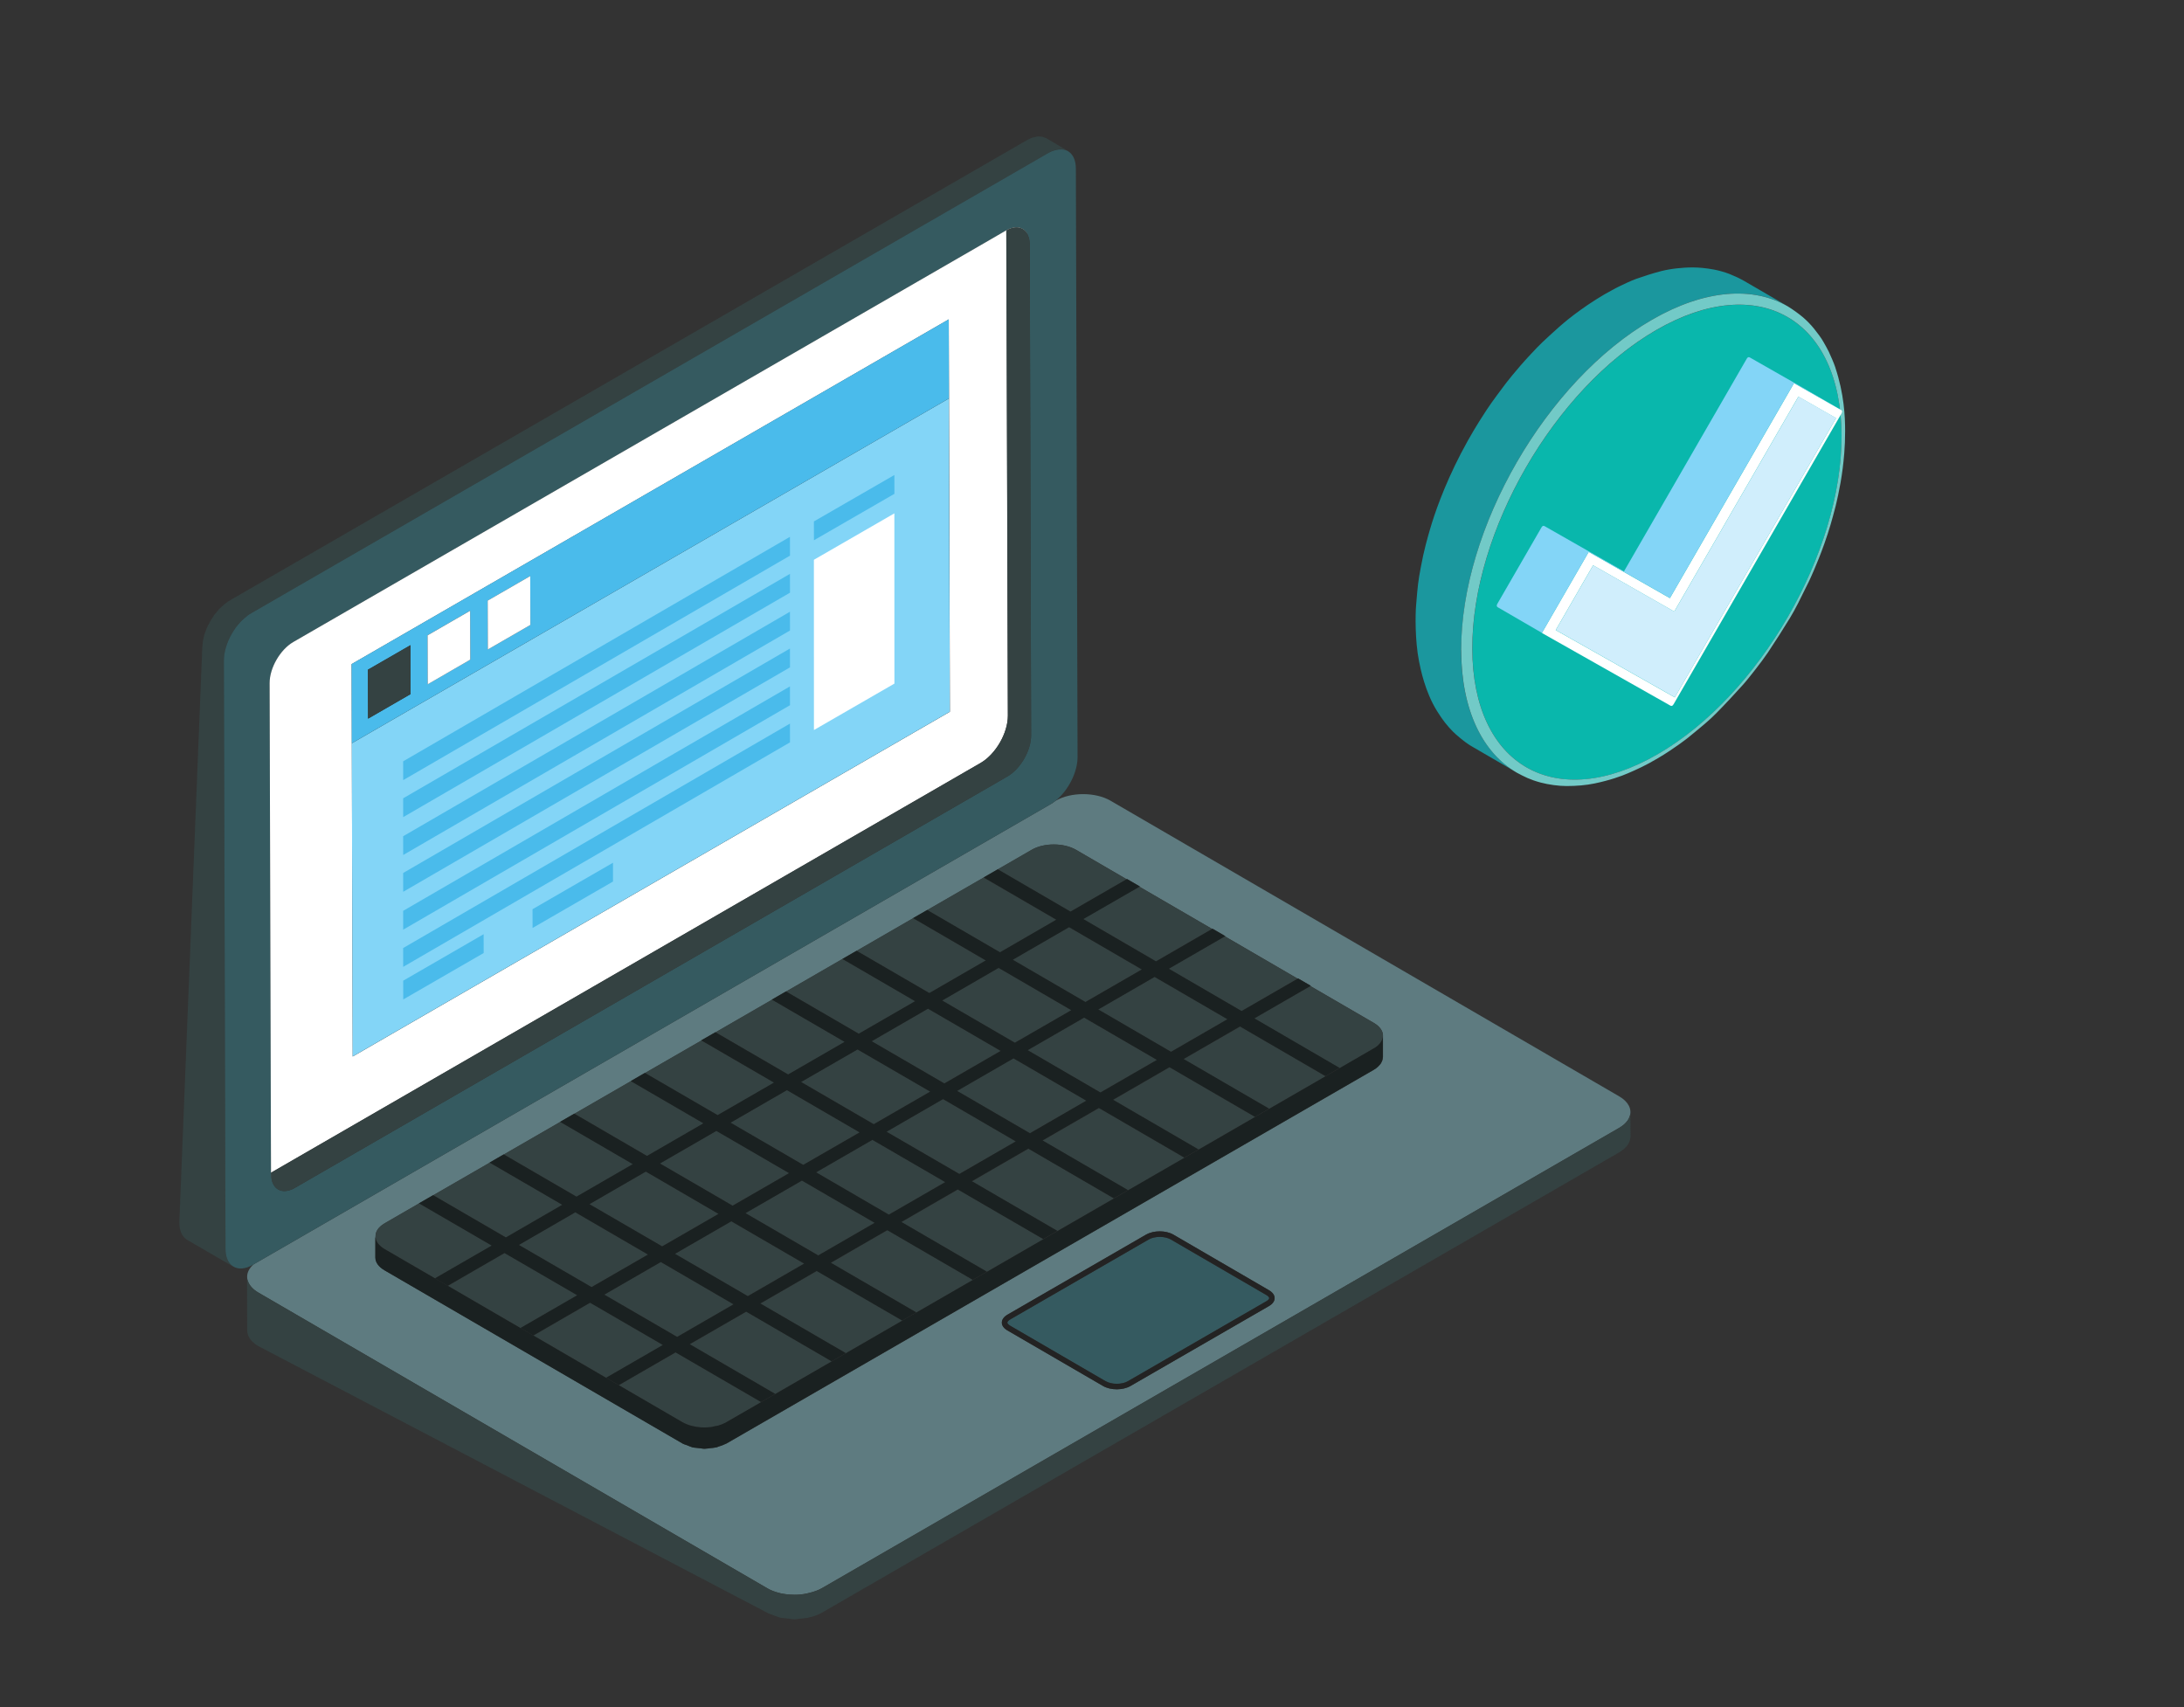 <?xml version="1.0" encoding="UTF-8"?>
<svg id="Layer_1" data-name="Layer 1" xmlns="http://www.w3.org/2000/svg" viewBox="0 0 451.59 353.03">
  <rect x="0" y="0" width="451.59" height="353.03" fill="#333333" stroke="none"/>
  <defs>
    <style>
      .cls-1 {
        fill: #4abbeb;
      }

      .cls-1, .cls-2, .cls-3, .cls-4, .cls-5, .cls-6, .cls-7, .cls-8, .cls-9, .cls-10, .cls-11, .cls-12, .cls-13 {
        stroke-width: 0px;
      }

      .cls-2 {
        fill: #5e7b80;
      }

      .cls-3 {
        fill: #344242;
      }

      .cls-4 {
        fill: #57789d;
      }

      .cls-5 {
        fill: #1a2121;
      }

      .cls-6 {
        fill: #355a60;
      }

      .cls-7 {
        fill: #09b7ac;
      }

      .cls-8 {
        fill: #1b979e;
      }

      .cls-9 {
        fill: #232323;
      }

      .cls-10 {
        fill: #d0eefc;
      }

      .cls-11 {
        fill: #83d5f7;
      }

      .cls-12 {
        fill: #72cac7;
      }

      .cls-13 {
        fill: #fff;
      }
    </style>
  </defs>
  <g>
    <path class="cls-4" d="M150.06,294.16c-.48.26-1,.46-1.55.62-.09.02-.17.03-.26.05.72-.18,1.41-.43,2-.77-.07.03-.13.08-.18.11Z"/>
    <path class="cls-4" d="M144.86,295.13c-.3-.02-.59-.06-.89-.11-.22-.04-.43-.08-.64-.13.73.16,1.5.25,2.28.26-.25,0-.5,0-.74-.02Z"/>
    <path class="cls-4" d="M146.88,295.09c-.35.04-.72.06-1.08.07-.03,0-.06,0-.1,0,.69,0,1.38-.1,2.05-.24-.29.06-.57.14-.87.17Z"/>
    <path class="cls-4" d="M285.8,214.93s-.02.09-.04.13c-.08.17-.17.34-.29.51-.14.19-.3.38-.49.56-.02.02-.05.03-.06.05s-.03.03-.04.04c.45-.4.76-.83.93-1.29Z"/>
    <path class="cls-2" d="M217.18,166.32l-164.7,95.09c-.92.78-1.39,1.69-1.38,2.61h0c0,.3.05.59.15.87,0,.02.02.04.03.06.31.85,1.02,1.66,2.13,2.31l105.23,61.14c.76.45,1.64.77,2.57,1,.03,0,.06.01.1.03.93.21,1.91.32,2.9.32.06,0,.09,0,.15,0,.88,0,1.74-.11,2.58-.29.22-.04.42-.1.63-.15.84-.23,1.65-.5,2.34-.9l164.87-95.19c.35-.21.63-.41.91-.63h0s.09-.07.12-.09c.27-.23.47-.48.66-.72,0,0,0-.01.01-.01.02-.03.04-.05.07-.08.17-.25.3-.51.39-.78h0s.03-.05.04-.08c.49-1.45-.24-3.01-2.17-4.13l-105.21-61.15c-3.1-1.79-8.15-1.8-11.28,0l-.06.03c-.35.28-.71.54-1.08.75ZM208.35,271.82l28.62-16.53c1.58-.91,4.09-.91,5.66,0l19.76,11.49c1.56.91,1.57,2.37,0,3.28l-28.62,16.52c-1.58.92-4.13.92-5.69,0l-19.76-11.48c-1.57-.9-1.54-2.37.04-3.28ZM77.67,255.94c-.17-1.07.43-2.17,1.85-2.99l7.15-4.13h0l2.92-1.69h.01s11.67-6.73,11.67-6.73h0s2.92-1.7,2.92-1.7h.01s11.65-6.72,11.65-6.72h0s2.92-1.69,2.92-1.69h.02s11.67-6.74,11.67-6.74h0s2.92-1.69,2.92-1.69h.01s11.66-6.72,11.66-6.72h-.02s2.93-1.7,2.93-1.7h.02s11.67-6.74,11.67-6.74h-.02s2.92-1.7,2.92-1.7h.02s11.65-6.72,11.65-6.72h0l2.92-1.69h.02s11.67-6.74,11.67-6.74h-.01s2.92-1.69,2.92-1.69h.02s11.66-6.72,11.66-6.72h-.01s2.92-1.69,2.92-1.69h.01s7-4.04,7-4.04c2.54-1.48,6.63-1.46,9.16,0l10.47,6.09.09-.04,2.64,1.53-.08.06,15.03,8.73.08-.05,2.65,1.54-.09.04,15.06,8.76.08-.05,2.63,1.52-.09.05,13.12,7.62c1.26.73,1.89,1.69,1.88,2.64h0s0,0,0,0h0s0,4.4,0,4.4c0,.07-.02.13-.03.21-.01.14-.03.27-.07.41-.02.06-.03.12-.06.18,0,.03-.03.04-.04.07-.06.17-.15.35-.26.52-.02.01-.02.02-.03.04h0c-.13.18-.3.37-.49.54-.02.02-.03.05-.06.07-.25.22-.54.45-.88.64l-133.79,77.24c-.06.04-.13.04-.18.08-.47.24-1.01.43-1.55.59-.1.03-.16.09-.26.11-.16.04-.33.06-.48.09-.29.06-.59.07-.88.1-.36.04-.72.12-1.08.12-.03,0-.07.01-.1.01-.03,0-.07,0-.1,0-.26,0-.49-.06-.74-.09-.3-.02-.6-.05-.89-.1-.22-.03-.43-.02-.63-.07-.05-.01-.1-.02-.15-.03-.04-.01-.06-.03-.11-.04-.35-.09-.65-.26-.98-.38-.34-.13-.7-.21-1-.39l-61.6-35.8c-1.26-.73-1.88-1.67-1.89-2.63v-4.42c0,.11.03.22.04.33Z"/>
    <path class="cls-4" d="M78.68,257.67c.23.21.51.41.82.59-.31-.18-.59-.38-.82-.59Z"/>
    <path class="cls-4" d="M285.94,214.19c0,.11,0,.23-.03.35-.02.08-.04.15-.07.23,0,.04,0,.07-.01.11.07-.23.11-.46.11-.68Z"/>
    <path class="cls-4" d="M78.58,257.56c-.19-.17-.37-.35-.49-.55.13.2.3.37.49.55Z"/>
    <path class="cls-4" d="M78.05,256.94c-.14-.21-.24-.41-.31-.62.07.21.17.41.31.62Z"/>
    <path class="cls-4" d="M143.08,294.84c-.33-.09-.66-.18-.98-.31-.35-.14-.69-.29-1-.47.62.36,1.33.62,2.1.8-.04,0-.08-.01-.12-.02Z"/>
    <g>
      <path class="cls-6" d="M261.82,269.08c.42-.24.61-.5.61-.66,0-.15-.19-.41-.61-.65l-19.76-11.49c-.58-.33-1.4-.52-2.26-.52s-1.69.19-2.27.53l-28.62,16.52c-.43.26-.63.52-.63.68,0,.14.15.38.59.64l19.76,11.49c.58.34,1.41.53,2.27.53s1.7-.2,2.28-.53l28.62-16.53Z"/>
      <path class="cls-9" d="M262.38,266.78l-19.76-11.49c-.78-.45-1.8-.68-2.82-.68s-2.04.23-2.83.68l-28.62,16.53c-1.58.91-1.61,2.38-.04,3.28l19.76,11.48c.78.46,1.81.69,2.84.69s2.06-.23,2.85-.69l28.62-16.52c1.57-.91,1.56-2.37,0-3.28ZM228.64,285.61l-19.76-11.49c-.44-.26-.59-.5-.59-.64,0-.16.2-.43.63-.68l28.62-16.52c.58-.34,1.41-.53,2.27-.53s1.68.19,2.26.52l19.76,11.49c.42.24.61.5.61.65,0,.16-.19.42-.61.66l-28.62,16.53c-.58.34-1.41.53-2.28.53s-1.7-.2-2.27-.53Z"/>
    </g>
    <path class="cls-3" d="M51.24,264.89s.02.04.03.06c.31.85,1.02,1.66,2.13,2.31l105.23,61.14c.28.17.59.34.91.46.33.14.67.26,1.02.37.21.06.43.12.64.17.03,0,.06.01.1.03.06,0,.11.03.17.04.29.06.58.11.87.15.29.04.58.07.89.09.3.02.61.04.93.04h.04c.06,0,.09,0,.15,0,.27,0,.55,0,.82,0,.41-.03.81-.07,1.22-.15.19-.03.36-.1.54-.13.22-.04.42-.1.63-.15.84-.23,1.64-.51,2.34-.9l164.87-95.19c.28-.16.53-.33.76-.5.06-.04.1-.09.15-.13h0s.09-.07.12-.09c.05-.05.09-.1.13-.15.08-.07.17-.15.25-.22.11-.11.19-.23.28-.35,0,0,0-.01.01-.01.02-.03.04-.05.07-.08,0,0,0-.02.01-.04.01-.01.03-.04.04-.05.11-.17.2-.34.28-.5.02-.06.04-.12.06-.19h0s.03-.05.04-.08c.01-.02,0-.05.02-.08.01-.06.04-.11.05-.17.04-.17.07-.36.08-.52v.67c0,.85,0,1.26.01,1.5,0,.15,0,.26,0,.38l.02,2.37s0,.01,0,.03c0,.14-.05.29-.08.44-.02.11-.02.23-.06.34-.01.05-.03.11-.05.15-.01.04-.05.08-.06.13-.07.18-.16.36-.28.54-.02.02-.03.06-.04.09-.02.03-.06.07-.08.11-.08.11-.19.22-.29.32-.09.1-.16.2-.26.28-.09.08-.16.15-.25.22-.04.04-.11.07-.15.11-.24.19-.47.37-.76.53l-164.87,95.19c-.69.41-1.51.68-2.36.91-.2.05-.39.1-.6.15-.18.02-.38.02-.56.06-.4.07-.8.12-1.22.13-.3.02-.58.1-.87.1-.02,0-.04,0-.06,0-.03,0-.06,0-.09,0-.31,0-.61-.08-.92-.11-.3-.03-.59-.05-.89-.1-.29-.04-.59-.03-.87-.1-.04,0-.1,0-.14-.01-.05-.01-.1-.03-.15-.04-.22-.05-.41-.17-.62-.24-.35-.11-.69-.24-1.02-.39-.3-.13-.65-.19-.91-.36l-105.23-55.14c-1.54-.89-2.3-2.07-2.3-3.24-.01-3.68-.03-7.36-.03-11.04h0c0,.3.05.59.15.87Z"/>
    <polygon class="cls-3" points="154.32 271.22 171.99 281.5 160.32 288.24 142.64 277.96 154.32 271.22"/>
    <polygon class="cls-3" points="212.67 237.53 230.34 247.81 218.67 254.54 201 244.27 212.67 237.53"/>
    <path class="cls-3" d="M139.72,279.65l17.68,10.27-7.16,4.13c-.59.34-1.28.59-2,.77-.16.04-.33.05-.49.09-.67.13-1.36.24-2.05.24h-.1c-.77,0-1.54-.1-2.28-.26-.05-.02-.09-.02-.13-.03-.76-.19-1.48-.44-2.1-.8l-13.12-7.63.06-.04,11.67-6.74Z"/>
    <polygon class="cls-3" points="198.08 245.96 215.75 256.23 204.09 262.97 186.41 252.69 198.08 245.96"/>
    <polygon class="cls-3" points="122.04 269.38 137.1 278.12 125.42 284.86 125.35 284.9 110.31 276.15 110.37 276.12 122.04 269.38"/>
    <polygon class="cls-3" points="104.35 259.1 119.39 267.83 107.72 274.57 107.65 274.62 92.62 265.88 92.69 265.84 104.35 259.1"/>
    <polygon class="cls-3" points="227.25 229.13 244.92 239.4 233.27 246.12 215.6 235.84 227.25 229.13"/>
    <polygon class="cls-3" points="256.43 212.27 274.1 222.55 262.45 229.28 244.76 219 256.43 212.27"/>
    <polygon class="cls-3" points="168.9 262.81 186.57 273.07 174.92 279.81 157.24 269.54 168.9 262.81"/>
    <polygon class="cls-3" points="241.85 220.69 259.52 230.96 247.85 237.7 230.18 227.43 241.85 220.69"/>
    <polygon class="cls-3" points="209.85 215.62 194.81 206.88 206.48 200.13 221.52 208.88 209.85 215.62"/>
    <polygon class="cls-3" points="223.99 190.03 235.58 183.35 250.61 192.08 239.02 198.78 223.99 190.03"/>
    <polygon class="cls-3" points="180.67 232.46 165.64 223.72 177.31 216.99 192.34 225.72 180.67 232.46"/>
    <polygon class="cls-3" points="166.08 240.87 151.06 232.14 162.71 225.41 177.75 234.15 166.08 240.87"/>
    <polygon class="cls-3" points="136.92 257.72 121.88 248.99 133.54 242.25 148.57 251 136.92 257.72"/>
    <polygon class="cls-3" points="206.77 196.92 191.72 188.18 203.38 181.45 218.41 190.18 206.77 196.92"/>
    <polygon class="cls-3" points="195.27 224.03 180.24 215.3 191.89 208.57 206.92 217.3 195.27 224.03"/>
    <polygon class="cls-3" points="241.67 200.31 253.25 193.61 268.31 202.37 256.72 209.06 241.67 200.31"/>
    <polygon class="cls-3" points="122.32 266.15 107.28 257.42 118.96 250.67 133.99 259.41 122.32 266.15"/>
    <polygon class="cls-3" points="151.68 269.7 140.02 276.44 124.96 267.69 136.64 260.95 151.68 269.7"/>
    <polygon class="cls-3" points="192.17 205.34 177.13 196.6 188.8 189.86 203.84 198.6 192.17 205.34"/>
    <polygon class="cls-3" points="224.17 210.42 239.22 219.16 227.54 225.9 212.49 217.15 224.17 210.42"/>
    <polygon class="cls-3" points="151.49 249.31 136.46 240.57 148.13 233.83 163.17 242.57 151.49 249.31"/>
    <polygon class="cls-3" points="151.22 252.53 166.27 261.28 154.62 268.01 139.56 259.26 151.22 252.53"/>
    <polygon class="cls-3" points="180.39 235.69 195.45 244.43 183.78 251.16 168.74 242.41 180.39 235.69"/>
    <polygon class="cls-3" points="165.82 244.11 180.86 252.85 169.2 259.59 154.14 250.85 165.82 244.11"/>
    <path class="cls-3" d="M206.3,179.76l7-4.04c2.54-1.48,6.63-1.46,9.16,0l10.47,6.09-11.59,6.69-15.04-8.75Z"/>
    <polygon class="cls-3" points="209.57 218.84 224.62 227.59 212.97 234.32 197.91 225.57 209.57 218.84"/>
    <path class="cls-3" d="M79.52,252.95l7.15-4.13,15.05,8.74-11.68,6.74-.06.04-10.47-6.08c-.31-.18-.59-.38-.82-.59-.04-.03-.06-.07-.1-.11-.19-.17-.37-.35-.49-.55-.02-.02-.03-.05-.04-.07-.14-.21-.24-.41-.31-.62-.04-.12-.04-.25-.06-.38-.17-1.07.43-2.17,1.85-2.99Z"/>
    <path class="cls-3" d="M285.83,214.88s-.02.03-.03.05h0c-.17.46-.48.9-.93,1.3-.24.21-.52.41-.84.58l-7.01,4.06-17.67-10.28,11.59-6.69,13.12,7.62c1.26.73,1.89,1.69,1.88,2.64v.03c0,.22-.04.45-.11.68Z"/>
    <polygon class="cls-3" points="119.24 247.45 104.19 238.71 115.85 231.98 130.89 240.72 119.24 247.45"/>
    <polygon class="cls-3" points="104.64 255.88 89.59 247.14 101.27 240.4 116.31 249.13 104.64 255.88"/>
    <polygon class="cls-3" points="148.41 230.6 133.37 221.87 145.03 215.14 160.07 223.87 148.41 230.6"/>
    <polygon class="cls-3" points="133.81 239.03 118.78 230.29 130.45 223.55 145.49 232.29 133.81 239.03"/>
    <polygon class="cls-3" points="162.99 222.19 147.96 213.45 159.63 206.71 174.67 215.44 162.99 222.19"/>
    <polygon class="cls-3" points="183.49 254.38 201.17 264.65 189.5 271.39 171.82 261.12 183.49 254.38"/>
    <polygon class="cls-3" points="194.99 227.26 210.04 236.01 198.37 242.74 183.32 234.01 194.99 227.26"/>
    <polygon class="cls-3" points="177.59 213.76 162.55 205.02 174.2 198.28 189.24 207.03 177.59 213.76"/>
    <polygon class="cls-3" points="209.41 198.45 221.06 191.72 236.1 200.46 224.44 207.19 209.41 198.45"/>
    <polygon class="cls-3" points="227.09 208.73 238.74 202 253.8 210.75 242.14 217.48 227.09 208.73"/>
    <path class="cls-5" d="M259.35,210.58l11.59-6.69.09-.05-2.63-1.52-.08.05-11.59,6.69-15.05-8.75,11.58-6.69.09-.04-2.65-1.54-.08.05-11.59,6.7-15.03-8.75,11.59-6.68.08-.06-2.64-1.53-.09.04-11.59,6.69-15.04-8.75h-.01s-2.92,1.68-2.92,1.68h.01s15.03,8.74,15.03,8.74l-11.65,6.74-15.04-8.74h-.02s-2.92,1.67-2.92,1.67h.01s15.04,8.75,15.04,8.75l-11.68,6.75-15.04-8.74h-.02s-2.92,1.68-2.92,1.68h0l15.04,8.74-11.66,6.73-15.04-8.74h-.02s-2.92,1.68-2.92,1.68h.02s15.04,8.74,15.04,8.74l-11.68,6.74-15.03-8.73h-.02s-2.93,1.67-2.93,1.67h.02s15.04,8.74,15.04,8.74l-11.66,6.73-15.04-8.73h-.01s-2.92,1.68-2.92,1.68h0s15.04,8.74,15.04,8.74l-11.68,6.75-15.03-8.74h-.02s-2.92,1.68-2.92,1.68h0s15.04,8.75,15.04,8.75l-11.65,6.73-15.04-8.74h-.01s-2.92,1.68-2.92,1.68h0s15.04,8.74,15.04,8.74l-11.67,6.75-15.04-8.74h-.01s-2.92,1.68-2.92,1.68h0l15.05,8.74-11.68,6.74-.06.04,2.65,1.54.06-.04,11.67-6.74,15.04,8.73-11.67,6.74-.07.04,2.66,1.54.06-.03,11.67-6.75,15.06,8.74-11.67,6.74-.07.04,2.63,1.53.06-.04,11.67-6.74,17.68,10.27,2.92-1.68-17.68-10.28,11.68-6.73,17.67,10.27,2.93-1.69-17.68-10.27,11.66-6.72,17.68,10.25,2.92-1.68-17.68-10.27,11.67-6.74,17.68,10.27,2.92-1.68-17.68-10.28,11.66-6.73,17.67,10.26,2.92-1.69-17.67-10.27,11.67-6.74,17.68,10.28,2.93-1.7-17.67-10.27,11.65-6.72,17.67,10.27,2.93-1.69-17.67-10.27,11.67-6.74,17.68,10.27,2.92-1.69-17.68-10.27,11.66-6.73,17.68,10.27,2.92-1.69-17.67-10.28ZM212.49,217.15l11.68-6.74,15.05,8.75-11.68,6.74-15.05-8.75ZM197.91,225.57l11.66-6.73,15.05,8.75-11.65,6.74-15.06-8.75ZM183.32,234.01l11.68-6.75,15.04,8.75-11.67,6.74-15.05-8.73ZM168.74,242.41l11.65-6.72,15.06,8.74-11.66,6.73-15.04-8.75ZM154.14,250.85l11.68-6.74,15.04,8.74-11.67,6.74-15.06-8.75ZM139.56,259.26l11.66-6.73,15.06,8.75-11.65,6.73-15.06-8.75ZM124.96,267.69l11.68-6.74,15.04,8.75-11.67,6.74-15.06-8.74ZM133.99,259.41l-11.67,6.73-15.03-8.72,11.67-6.75,15.03,8.74ZM148.57,251l-11.65,6.72-15.04-8.73,11.66-6.74,15.03,8.75ZM163.17,242.57l-11.68,6.74-15.03-8.73,11.67-6.74,15.04,8.74ZM177.75,234.15l-11.66,6.72-15.03-8.73,11.66-6.73,15.03,8.74ZM192.34,225.72l-11.67,6.74-15.03-8.73,11.68-6.73,15.03,8.72ZM206.92,217.3l-11.65,6.73-15.03-8.73,11.65-6.73,15.03,8.73ZM221.52,208.88l-11.67,6.73-15.03-8.73,11.67-6.75,15.03,8.75ZM236.1,200.46l-11.66,6.73-15.03-8.74,11.65-6.74,15.03,8.74ZM253.8,210.75l-11.66,6.74-15.05-8.76,11.65-6.73,15.06,8.75Z"/>
    <path class="cls-5" d="M77.67,255.94c.02.13.02.26.06.38.07.21.17.41.31.62.01.02.02.04.04.07.13.2.3.37.49.55.04.03.06.08.1.11.23.21.51.41.82.59l10.47,6.08,2.65,1.54,15.03,8.74,2.66,1.54,15.05,8.75,2.63,1.53,13.12,7.63c.32.18.65.33,1,.47.31.13.65.22.98.31.04.01.08.02.12.02.04,0,.09.01.13.03.22.05.42.09.64.13.3.05.59.09.89.11.25.02.5.02.74.02h.1s.06,0,.1,0c.36,0,.72-.03,1.08-.07.31-.04.59-.11.87-.17.16-.04.33-.05.49-.09.09-.02.17-.02.26-.05.55-.16,1.07-.36,1.55-.62.06-.03.12-.07.18-.11l7.16-4.13,2.92-1.68,11.67-6.74,2.93-1.69,11.66-6.74,2.92-1.68,11.68-6.74,2.92-1.68,11.66-6.74,2.92-1.69,11.67-6.73,2.93-1.7,11.65-6.72,2.93-1.69,11.67-6.74,2.92-1.69,11.66-6.73,2.92-1.69,7.01-4.06c.32-.17.6-.37.84-.58.01-.02.02-.03.04-.04s.04-.03.06-.05c.19-.17.35-.37.49-.56.12-.17.21-.34.29-.51.01-.04.02-.09.04-.13h0s.02-.05.03-.06c0-.03,0-.07.01-.11.03-.08.06-.15.07-.23.02-.12.02-.23.03-.35v-.03h0s0,0,0,0h0s0,4.4,0,4.4c0,.07-.02.13-.03.21-.01.14-.03.27-.07.41-.02.06-.03.12-.06.18,0,.03-.03.04-.04.07-.06.17-.15.35-.26.52-.02.01-.02.02-.03.04h0c-.13.18-.3.37-.49.54-.02.02-.03.05-.06.07-.25.22-.54.45-.88.64l-133.79,77.24c-.06.04-.13.04-.18.08-.47.24-1.01.43-1.55.59-.1.03-.16.09-.26.11-.16.04-.33.06-.48.09-.29.06-.59.07-.88.1-.36.04-.72.12-1.08.12-.03,0-.07.01-.1.01-.03,0-.07,0-.1,0-.26,0-.49-.06-.74-.09-.3-.02-.6-.05-.89-.1-.22-.03-.43-.02-.63-.07-.05-.01-.1-.02-.15-.03-.04-.01-.06-.03-.11-.04-.35-.09-.65-.26-.98-.38-.34-.13-.7-.21-1-.39l-61.6-35.8c-1.26-.73-1.88-1.67-1.89-2.63v-4.42c0,.11.03.22.04.33Z"/>
    <path class="cls-3" d="M41.83,133.93c0-.23.04-.48.06-.72.02-.2.02-.39.05-.58,0-.04,0-.08.02-.11,0-.02,0-.05.01-.06.03-.21.1-.4.14-.61.04-.18.07-.36.13-.54.01-.05.02-.11.04-.15,0,0,0-.01,0-.01.03-.11.08-.22.12-.32.06-.16.11-.32.18-.47.06-.15.11-.31.16-.46.07-.15.13-.29.21-.44.07-.14.15-.29.23-.44.07-.14.13-.29.22-.44.02-.04.03-.07.06-.11.03-.05.05-.09.09-.15.03-.06.08-.12.12-.18.09-.15.2-.3.29-.45.1-.15.2-.32.31-.47.02-.02.03-.06.05-.08.02-.02.03-.03.04-.05.09-.14.2-.25.3-.36.15-.2.31-.39.48-.58.02-.04.06-.08.09-.11.07-.08.15-.15.22-.22.15-.15.3-.29.45-.43.05-.05.1-.1.15-.14.46-.41.94-.79,1.44-1.08L212.34,28.98s.04-.01.05-.03c.29-.16.56-.28.84-.39.06-.01.13-.06.19-.08.04-.02.09-.04.13-.05.07-.02.14-.02.22-.04.15-.04.29-.07.45-.1.11-.02.23-.07.34-.07.14-.02.27.01.4.02.11,0,.22,0,.31.01.08.02.17,0,.25.02h0s0,0,0,0c.15.03.28.11.42.16.1.03.21.07.3.12.04,0,.08.01.12.04.06.03.08.04.13.07l1.37.81.78.47c.28.17.66.4,1.91,1.12l.23.14c-.08-.04-.17-.09-.26-.13-.09-.03-.18-.07-.27-.1-.09-.03-.19-.05-.28-.07-.1-.02-.2-.04-.3-.05-.11,0-.21,0-.32,0-.11,0-.23,0-.34,0-.13,0-.26.02-.39.05-.14.02-.29.06-.43.1h0c-.06.02-.13.05-.19.07-.04.02-.08.02-.11.04-.07.02-.15.05-.23.08-.26.11-.53.24-.81.4-.02,0-.03.01-.04.03l-17.73,10.23L51.92,126.81c-.51.28-.98.66-1.44,1.07-.06.05-.12.08-.17.13-.15.13-.29.29-.43.43-.08.09-.15.15-.22.24-.04.03-.07.06-.11.1-.17.19-.33.37-.48.57-.09.11-.17.22-.25.33-.03.04-.06.08-.09.12,0,.02-.02.03-.03.05-.11.15-.22.3-.32.47-.11.15-.2.3-.28.45-.04.07-.09.15-.13.22-.02.03-.04.05-.06.09-.02.05-.06.09-.08.13-.08.15-.15.3-.24.44-.07.14-.14.3-.21.44-.05.1-.09.2-.13.31h0s-.04.09-.06.15c-.06.15-.12.3-.18.45-.06.15-.12.32-.17.47-.05.16-.1.33-.16.5-.04.19-.1.37-.13.54-.04.21-.09.4-.13.61,0,.02,0,.05,0,.08,0,.03,0,.06-.02.1-.02.2-.05.38-.07.57-.02.26-.03.5-.03.73l.28,101.54.05,20.17c.01,1.78.64,3.04,1.66,3.63-3.19-1.85-6.37-3.7-9.56-5.55-1.02-.59-1.65-1.85-1.65-3.63l4.74-118.79Z"/>
    <path class="cls-6" d="M46.29,136.57l.28,101.54s0,.09,0,.13l.06,20.02c0,2.69,1.43,4.19,3.46,4.02.69-.06,1.43-.31,2.21-.76l.17-.1,164.7-95.09c.37-.21.73-.47,1.08-.75,2.6-2.08,4.56-5.86,4.56-9.02l-.35-121.69c0-1.8-.65-3.06-1.67-3.64h0c-.37-.21-.8-.3-1.25-.33-.82-.04-1.75.16-2.77.74l-17.69,10.21s-.02.01-.02.01L51.92,126.81c-.51.28-.98.66-1.44,1.07-.2.18-.41.37-.6.56-.08.09-.15.15-.22.24-.29.31-.57.65-.84,1-.03.04-.06.08-.09.12-.27.37-.52.77-.76,1.18-.02.03-.04.05-.06.09-.24.43-.47.87-.66,1.32h0c-.4.92-.69,1.87-.84,2.78,0,.03,0,.06-.02.1-.06.44-.1.87-.1,1.3ZM56.02,237.36l-.27-96.11c-.01-3.14,2.19-6.94,4.91-8.51L203.37,50.35l4.59-2.66c2.09-1.21,3.85-.74,4.58.94.02.03.02.09.04.13.08.21.16.42.22.67.08.35.12.72.12,1.15l.28,101.47c.01,3.12-2.18,6.93-4.91,8.51L61,245.61c-2.38,1.38-4.37.57-4.83-1.75-.08-.35-.13-.73-.13-1.14l-.02-5.36Z"/>
    <path class="cls-13" d="M207.96,47.69l-4.59,2.66L60.66,132.74c-2.72,1.57-4.92,5.37-4.91,8.51l.27,96.11.02,5.36c0,.41.05.8.13,1.14-.07-.33-.11-.68-.11-1.07v-.32l146.68-84.7c3.14-1.81,5.67-6.19,5.66-9.79l-.28-100.27c2-1.09,3.69-.67,4.43.92-.73-1.69-2.49-2.15-4.58-.94ZM196.4,147.18l-123.47,71.28-.18-64.76-.04-16.38,123.47-71.28.23,81.14Z"/>
    <path class="cls-11" d="M72.92,218.45l123.47-71.28-.23-81.14.04,16.37-123.46,71.29.18,64.76Z"/>
    <path class="cls-1" d="M196.21,82.4l-.04-16.37-123.47,71.28.04,16.38,123.46-71.29ZM84.9,143.52l-8.8,5.08-.04-10.12,8.81-5.08.02,10.11ZM97.24,136.4l-8.8,5.08-.03-10.12,8.8-5.08.03,10.11ZM109.67,129.22l-8.8,5.08-.03-10.11,8.8-5.08.03,10.12Z"/>
    <polygon class="cls-1" points="100.01 197.06 83.38 206.66 83.37 202.78 100 193.17 100.01 197.06"/>
    <polygon class="cls-1" points="126.75 182.28 110.12 191.88 110.11 188 126.75 178.39 126.75 182.28"/>
    <polygon class="cls-1" points="184.94 102.11 168.3 111.71 168.29 107.82 184.93 98.22 184.94 102.11"/>
    <polygon class="cls-13" points="184.94 141.35 168.3 150.95 168.29 115.75 184.93 106.15 184.94 141.35"/>
    <polygon class="cls-1" points="163.35 153.5 83.37 199.92 83.36 196.03 163.34 149.62 163.35 153.5"/>
    <polygon class="cls-1" points="163.35 145.82 83.37 192.23 83.36 188.34 163.34 141.93 163.35 145.82"/>
    <polygon class="cls-1" points="163.35 137.99 83.37 184.4 83.36 180.51 163.34 134.1 163.35 137.99"/>
    <polygon class="cls-1" points="163.35 130.37 83.37 176.79 83.36 172.91 163.34 126.49 163.35 130.37"/>
    <polygon class="cls-1" points="163.35 122.55 83.37 168.96 83.36 165.07 163.34 118.66 163.35 122.55"/>
    <polygon class="cls-1" points="163.35 114.89 83.37 161.31 83.36 157.42 163.34 111 163.35 114.89"/>
    <polygon class="cls-3" points="76.07 138.49 84.88 133.41 84.9 143.52 76.11 148.6 76.07 138.49"/>
    <polygon class="cls-13" points="88.41 131.37 97.21 126.29 97.24 136.4 88.44 141.49 88.41 131.37"/>
    <polygon class="cls-13" points="100.84 124.19 109.64 119.11 109.67 129.22 100.87 134.3 100.84 124.19"/>
    <path class="cls-3" d="M56.06,242.47l146.68-84.7c3.14-1.81,5.67-6.19,5.66-9.79l-.34-100.34c1.94-1.16,3.76-.74,4.49.99.02.03.02.09.04.13.09.21.16.43.22.67.08.35.12.72.12,1.15l.28,101.47c.01,3.12-2.18,6.93-4.91,8.51L61,245.61c-2.38,1.38-4.37.57-4.83-1.75-.07-.33-.11-.68-.11-1.07v-.32Z"/>
  </g>
  <g>
    <g>
      <path class="cls-7" d="M302.93,153.42c.11.09.26.18.39.26-.4-.28-.78-.57-1.16-.88.27.22.53.43.77.61Z"/>
      <path class="cls-7" d="M304.54,154.47c-.42-.24-.82-.5-1.21-.78.4.27.85.55,1.21.78Z"/>
      <path class="cls-7" d="M342.49,68.24c-21.08,12.17-38.12,41.68-38.05,65.91.07,24.23,17.22,34,38.3,21.83,21.08-12.17,38.12-41.68,38.05-65.91-.07-24.22-17.22-34-38.3-21.83Z"/>
      <path class="cls-8" d="M302.14,134.41c-.07-25.1,17.58-55.68,39.43-68.29,10.99-6.35,20.95-6.94,28.14-2.76l-9.14-5.31c-.65-.38-1.33-.7-2.03-1-.35-.16-.7-.31-1.01-.43-.89-.34-2.12-.69-3.06-.87-3.52-.66-5.76-.45-7.57-.28-1.02.1-2.36.32-3.35.57-1.57.4-3.64,1.06-5.17,1.6-1.11.39-2.53,1.08-3.59,1.59-.88.42-2.01,1.08-2.87,1.54-5.2,3.04-8.68,6.06-9.63,6.91-3.39,3.06-3.66,3.31-5.78,5.57-3.07,3.27-5.33,6.26-5.35,6.29-2.68,3.59-3.09,4.14-4.84,6.88-.57.9-2.31,3.62-4.24,7.34-3.61,6.96-5.53,12.73-6.35,15.54-.54,1.85-1.28,4.37-1.94,7.95-.58,3.13-.62,3.58-.98,7.9-.16,1.92-.24,7.27.59,11.51.31,1.57,1.24,6.37,3.76,10.4,1.13,1.81,2.06,3,3.29,4.24.4.4.9.84,1.41,1.25.09.08.18.15.28.23.38.31.76.6,1.16.88,0,0,0,0,0,0,.39.28.8.54,1.21.78h0l9.14,5.31c-7.1-4.13-11.5-12.9-11.54-25.37Z"/>
      <path class="cls-12" d="M379.51,76.02c-.34-1.02-.92-2.33-1.37-3.3-.28-.61-.75-1.38-1.07-1.97-.48-.89-1.32-1.95-1.94-2.74-.61-.78-1.54-1.73-2.3-2.38-.88-.75-2.14-1.65-3.13-2.26-7.19-4.18-17.15-3.59-28.14,2.76-21.85,12.61-39.5,43.19-39.43,68.29.04,12.47,4.44,21.24,11.54,25.37,1.55.82,2.67,1.42,4.9,2.02,1.61.43,3.7.72,5.33.72,2.12,0,4.07-.17,5.8-.53,3.26-.68,5.58-1.53,6.94-2.12,1.81-.79,3.52-1.53,6.2-3.12,3.5-2.07,6.15-4.19,6.18-4.21,3.02-2.47,4.4-3.59,5.9-5.12,1.7-1.72,3.9-4.08,5.51-5.88.84-.94,1.87-2.28,2.65-3.27.77-.99,1.78-2.33,2.48-3.37,1.41-2.11,3.23-4.96,4.55-7.13,1.15-1.9,2.01-3.66,3.9-7.51.02-.03,1.66-3.48,3.18-7.75,1.14-3.21,1.57-4.86,2.36-7.85,0-.04.94-3.62,1.47-7.83.21-1.7.5-4.34.5-7.68,0-3.06-.22-7.74-2.02-13.14ZM342.73,155.97c-21.08,12.17-38.23,2.4-38.3-21.83-.07-24.22,16.97-53.74,38.05-65.91,21.08-12.17,38.23-2.4,38.3,21.83.07,24.23-16.97,53.74-38.05,65.91Z"/>
    </g>
    <g>
      <path class="cls-13" d="M380.69,84.78l-9.74-5.55c.13.07.25.21.36.38-.11-.18-.23-.31-.36-.38h0l-25.66,44.45-16.79-9.56c.25.15.48.53.65,1.03-.17-.5-.4-.89-.65-1.03l-9.68,16.76,26.58,15.03c.25.14.47.03.63-.27,0,0,0,.02,0,.02,10.44-18.08,20.87-36.15,31.31-54.23,1.04-1.8,2.42-4.19,3.46-5.99,0,0-.01.02-.02.02.17-.29.16-.55-.08-.69ZM373.31,97.42c-1.43,2.47-2.86,4.95-4.3,7.45-5.23,9.07-10.54,18.25-15.73,27.23-2.36,4.08-4.7,8.13-6.98,12.1,0,0-7.8-4.41-14.92-8.44-.48-.27-.96-.54-1.44-.81-3.51-1.99-6.94-3.92-7.95-4.49-.05-.03-.1-.05-.14-.08-.1-.06-.17-.1-.17-.1,0,0,1.1-1.91,1.66-2.87.52-.91.8-1.38,1.55-2.69.27-.46.44-.76.59-1.02.25-.44.45-.78.89-1.54.25-.43.29-.51.52-.91.29-.5.59-1.03.89-1.54.52-.9,1-1.73,1.3-2.25.08-.13.14-.24.19-.33.08-.14.14-.24.14-.24,0,0,3.72,2.12,7.66,4.37,1.03.59,2.06,1.17,3.05,1.74.74.42,1.45.82,2.11,1.2.64.37,1.25.71,1.77,1.01.86.49,1.52.87,1.88,1.07.18.11.31.18.31.18,0,0,.12-.21.32-.56.8-1.39,1.59-2.76,2.38-4.13.93-1.61,2.05-3.55,3.31-5.73,1.14-1.98,2.27-3.92,3.38-5.84.42-.73.84-1.47,1.27-2.21,1.6-2.77,3.18-5.51,4.72-8.17,3.6-6.24,7.03-12.19,10.28-17.8,0,0,5.52,3.14,7.79,4.44-2.08,3.6-4.2,7.28-6.34,10.98Z"/>
      <path class="cls-10" d="M361.58,99.81c-1.54,2.66-3.12,5.4-4.72,8.17-.42.73-.85,1.47-1.27,2.21-1.11,1.92-2.24,3.87-3.38,5.84-1.09,1.89-2.19,3.79-3.31,5.73-.79,1.37-1.58,2.73-2.38,4.13-.11.19-.21.37-.32.56,0,0-.13-.07-.31-.18-.35-.2-1.01-.58-1.88-1.07-.52-.3-1.13-.64-1.77-1.01-.71-.4-1.42-.81-2.11-1.2-.99-.57-2.02-1.15-3.05-1.74-3.94-2.25-7.66-4.37-7.66-4.37-.04.07-.09.16-.14.24-.05.09-.11.19-.19.33-.41.71-.85,1.47-1.3,2.25-.3.52-.6,1.05-.89,1.54-.23.4-.27.47-.52.91-.44.77-.64,1.1-.89,1.54-.2.34-.39.68-.59,1.02-.75,1.31-1.03,1.78-1.55,2.69-.56.97-1.66,2.87-1.66,2.87,0,0,.07.04.17.1.05.02.09.05.14.08,1.01.57,4.44,2.51,7.95,4.49.48.27.96.54,1.44.81,7.12,4.03,14.92,8.44,14.92,8.44,2.29-3.96,4.63-8.02,6.98-12.1,5.19-8.99,10.49-18.17,15.73-27.23,1.44-2.5,2.87-4.98,4.3-7.45,2.14-3.7,4.26-7.38,6.34-10.98-2.27-1.29-7.79-4.44-7.79-4.44-3.25,5.62-6.68,11.57-10.28,17.8Z"/>
      <path class="cls-11" d="M328.5,114.11l16.79,9.56,25.66-44.45h0l9.74,5.55-9.14-5.31-9.74-5.55c-.24-.14-.46-.04-.62.24-8.47,14.67-16.93,29.33-25.4,44l-16.42-9.36c-.24-.14-.46-.04-.62.24-3.05,5.29-6.11,10.57-9.16,15.86-.16.28-.14.53.1.67h0l9.14,5.31,9.68-16.76h0Z"/>
    </g>
  </g>
</svg>